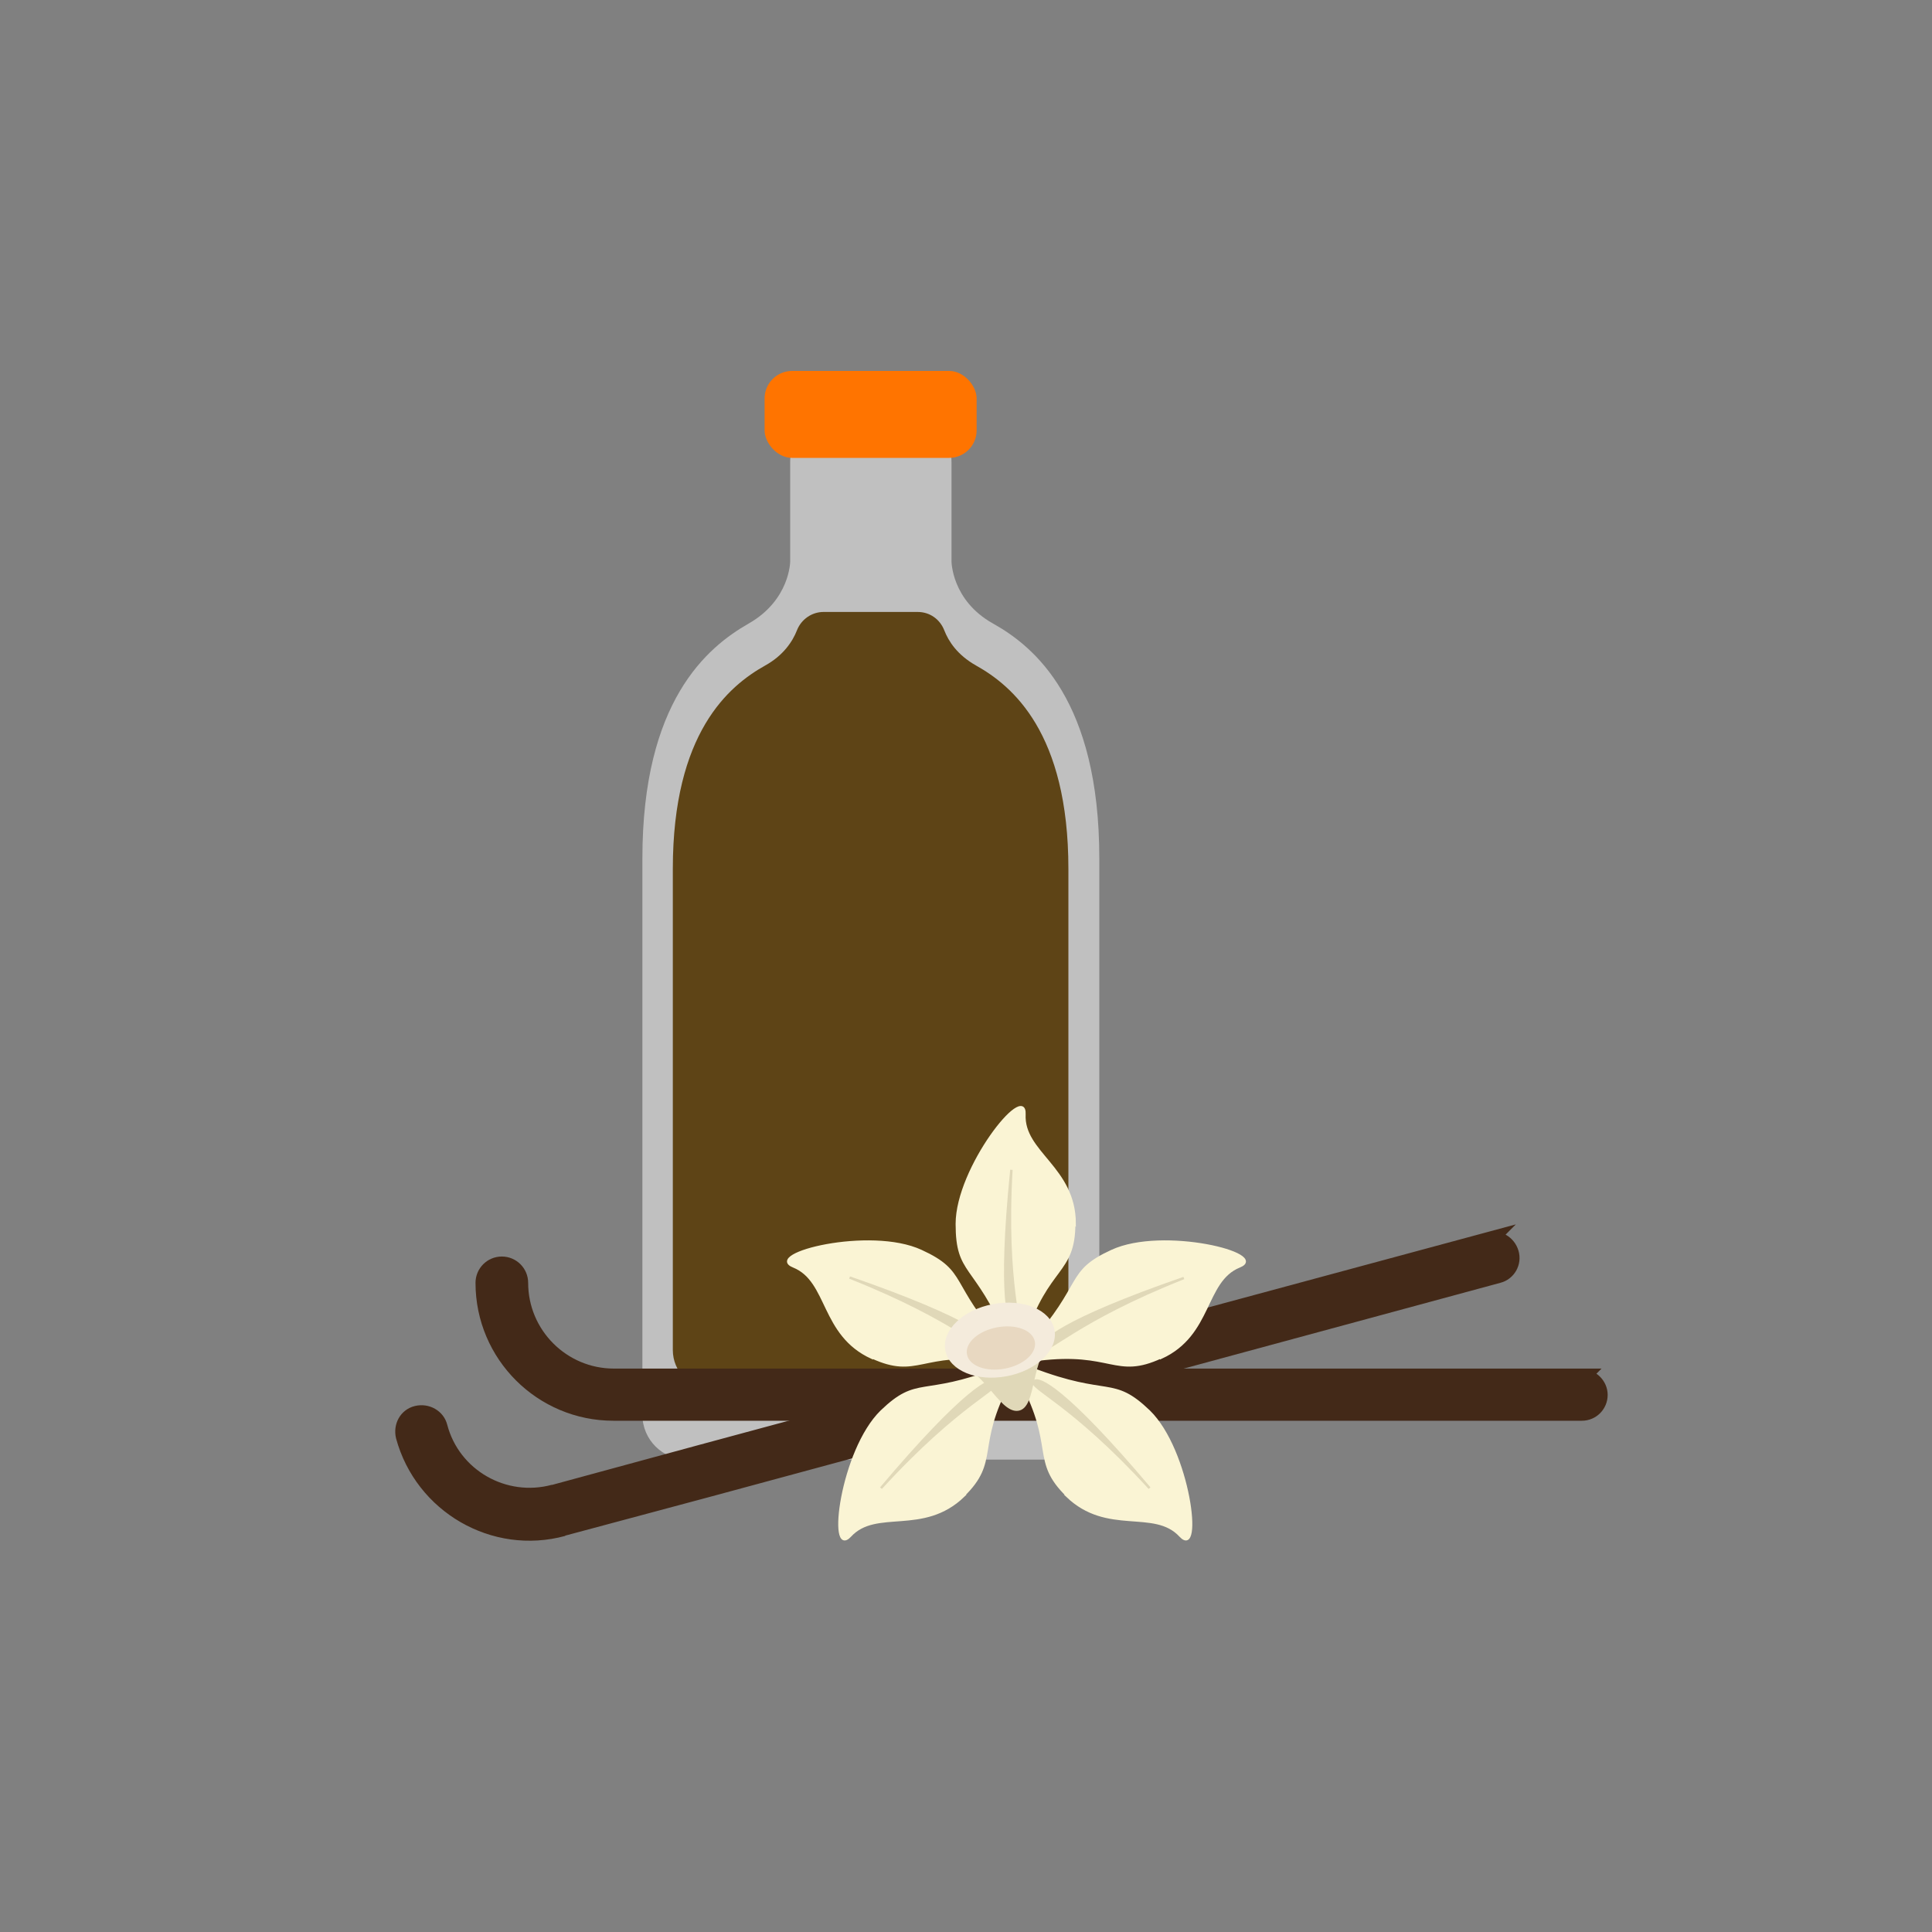 <?xml version="1.0" encoding="UTF-8"?>
<svg id="icones" xmlns="http://www.w3.org/2000/svg" viewBox="0 0 40 40">
  <rect x="0" y="0" width="40" height="40" fill="#808080" stroke="none"/>
  <defs>
    <style>
      .cls-1 {
        fill: #e8d8c1;
        stroke: #e8d8c1;
        stroke-width: .05px;
      }

      .cls-1, .cls-2, .cls-3, .cls-4, .cls-5, .cls-6 {
        stroke-miterlimit: 10;
      }

      .cls-2 {
        stroke-width: .08px;
      }

      .cls-2, .cls-3 {
        fill: #e0d8b8;
        stroke: #e0d8b8;
      }

      .cls-3, .cls-5 {
        stroke-width: .05px;
      }

      .cls-7 {
        fill: #fff;
        opacity: .5;
      }

      .cls-8 {
        fill: #5e4416;
      }

      .cls-4 {
        fill: #f4ebdc;
        stroke: #f4ebdc;
        stroke-width: .08px;
      }

      .cls-5 {
        fill: #faf4d4;
        stroke: #faf4d4;
      }

      .cls-9 {
        fill: #ff7400;
      }

      .cls-6 {
        fill: #432918;
        stroke: #432918;
        stroke-width: .33px;
      }
    </style>
  </defs>
  <g>
    <path class="cls-7" d="M17.5,8.43c-.63,0-1.14.51-1.14,1.14v2.05s0,.8-.86,1.29-2.2,1.61-2.2,4.86v11.52c0,.52.42.93.93.93h7.6c.52,0,.93-.42.93-.93v-11.11s0-.41,0-.41c0-3.26-1.34-4.38-2.2-4.86s-.86-1.29-.86-1.29v-2.05c0-.63-.51-1.14-1.14-1.14h-1.05Z"/>
    <rect class="cls-9" x="15.83" y="7.68" width="4.39" height="1.8" rx=".57" ry=".57"/>
    <path class="cls-8" d="M17.05,12.67c-.24,0-.46.15-.55.38s-.28.52-.66.73c-.75.42-1.91,1.39-1.91,4.21v.36s0,9.6,0,9.6c0,.45.36.81.81.81h6.57c.45,0,.81-.36.81-.81v-9.6s0-.36,0-.36c0-2.82-1.16-3.79-1.91-4.21-.39-.22-.57-.5-.66-.73s-.3-.38-.55-.38h-1.96Z"/>
  </g>
  <g>
    <path class="cls-6" d="M32.76,28.5s-20.03,0-20.05,0c-1.07,0-1.94-.87-1.94-1.94,0-.21-.17-.38-.38-.38s-.38.17-.38.38c0,1.49,1.21,2.69,2.69,2.69.02,0,20.05,0,20.05,0,.21,0,.37-.17.37-.37s-.17-.37-.37-.37Z"/>
    <path class="cls-6" d="M30.83,25.67s-19.34,5.22-19.36,5.23c-1.03.28-2.1-.33-2.37-1.36-.05-.2-.26-.32-.47-.27s-.32.26-.27.47c.39,1.43,1.87,2.29,3.3,1.9.02,0,19.36-5.24,19.36-5.24.2-.05.32-.26.26-.46s-.26-.32-.46-.26Z"/>
    <g>
      <g>
        <g>
          <path class="cls-5" d="M22.24,25.33c0,1.05-.55.86-1.03,2.34-.05.17-.28.18-.35.02-.67-1.56-1.05-1.29-1.05-2.35,0-1.16,1.43-2.94,1.4-2.27-.04.8,1.04,1.1,1.04,2.27Z"/>
          <path class="cls-3" d="M20.94,24.22c-.27,2.68-.05,3.26.08,3.25.18,0-.22-.84-.08-3.25Z"/>
        </g>
        <g>
          <path class="cls-5" d="M24.04,28.1c-.95.44-1.02-.14-2.55.05-.17.02-.28-.18-.16-.31,1.14-1.27.73-1.5,1.69-1.94,1.06-.49,3.27.07,2.64.32-.74.3-.57,1.41-1.62,1.89Z"/>
          <path class="cls-3" d="M24.51,26.46c-2.54.88-2.98,1.32-2.92,1.44.08.16.67-.55,2.92-1.44Z"/>
        </g>
        <g>
          <path class="cls-5" d="M18.05,28.1c.95.44,1.02-.14,2.55.05.17.02.28-.18.16-.31-1.14-1.27-.73-1.5-1.69-1.94-1.06-.49-3.27.07-2.64.32.74.3.57,1.41,1.62,1.89Z"/>
          <path class="cls-3" d="M17.59,26.45c2.54.88,2.98,1.32,2.92,1.44-.08.16-.67-.55-2.92-1.44Z"/>
        </g>
        <g>
          <path class="cls-5" d="M22.1,30.97c-.75-.73-.23-1-.96-2.37-.08-.15.07-.33.23-.26,1.59.61,1.66.15,2.42.88.83.81,1.11,3.07.65,2.58-.54-.59-1.51-.02-2.35-.83Z"/>
          <path class="cls-3" d="M23.8,30.81c-1.74-2.06-2.3-2.31-2.39-2.21-.12.13.76.43,2.39,2.21Z"/>
        </g>
        <g>
          <path class="cls-5" d="M19.94,30.97c.75-.73.23-1,.96-2.37.08-.15-.07-.33-.23-.26-1.59.61-1.66.15-2.42.88-.83.81-1.11,3.07-.65,2.58.54-.59,1.51-.02,2.35-.83Z"/>
          <path class="cls-3" d="M18.24,30.81c1.74-2.06,2.3-2.31,2.39-2.21.12.13-.76.43-2.39,2.21Z"/>
        </g>
      </g>
      <g>
        <path class="cls-2" d="M19.71,28.16c.65.08,1,1.05,1.36,1.01s.22-1.08.7-1.43"/>
        <ellipse class="cls-4" cx="20.7" cy="27.75" rx="1.11" ry=".72" transform="translate(-4.77 4.3) rotate(-10.65)"/>
        <ellipse class="cls-1" cx="20.72" cy="27.91" rx=".69" ry=".41" transform="translate(-4.79 4.3) rotate(-10.63)"/>
      </g>
    </g>
  </g>
</svg>
